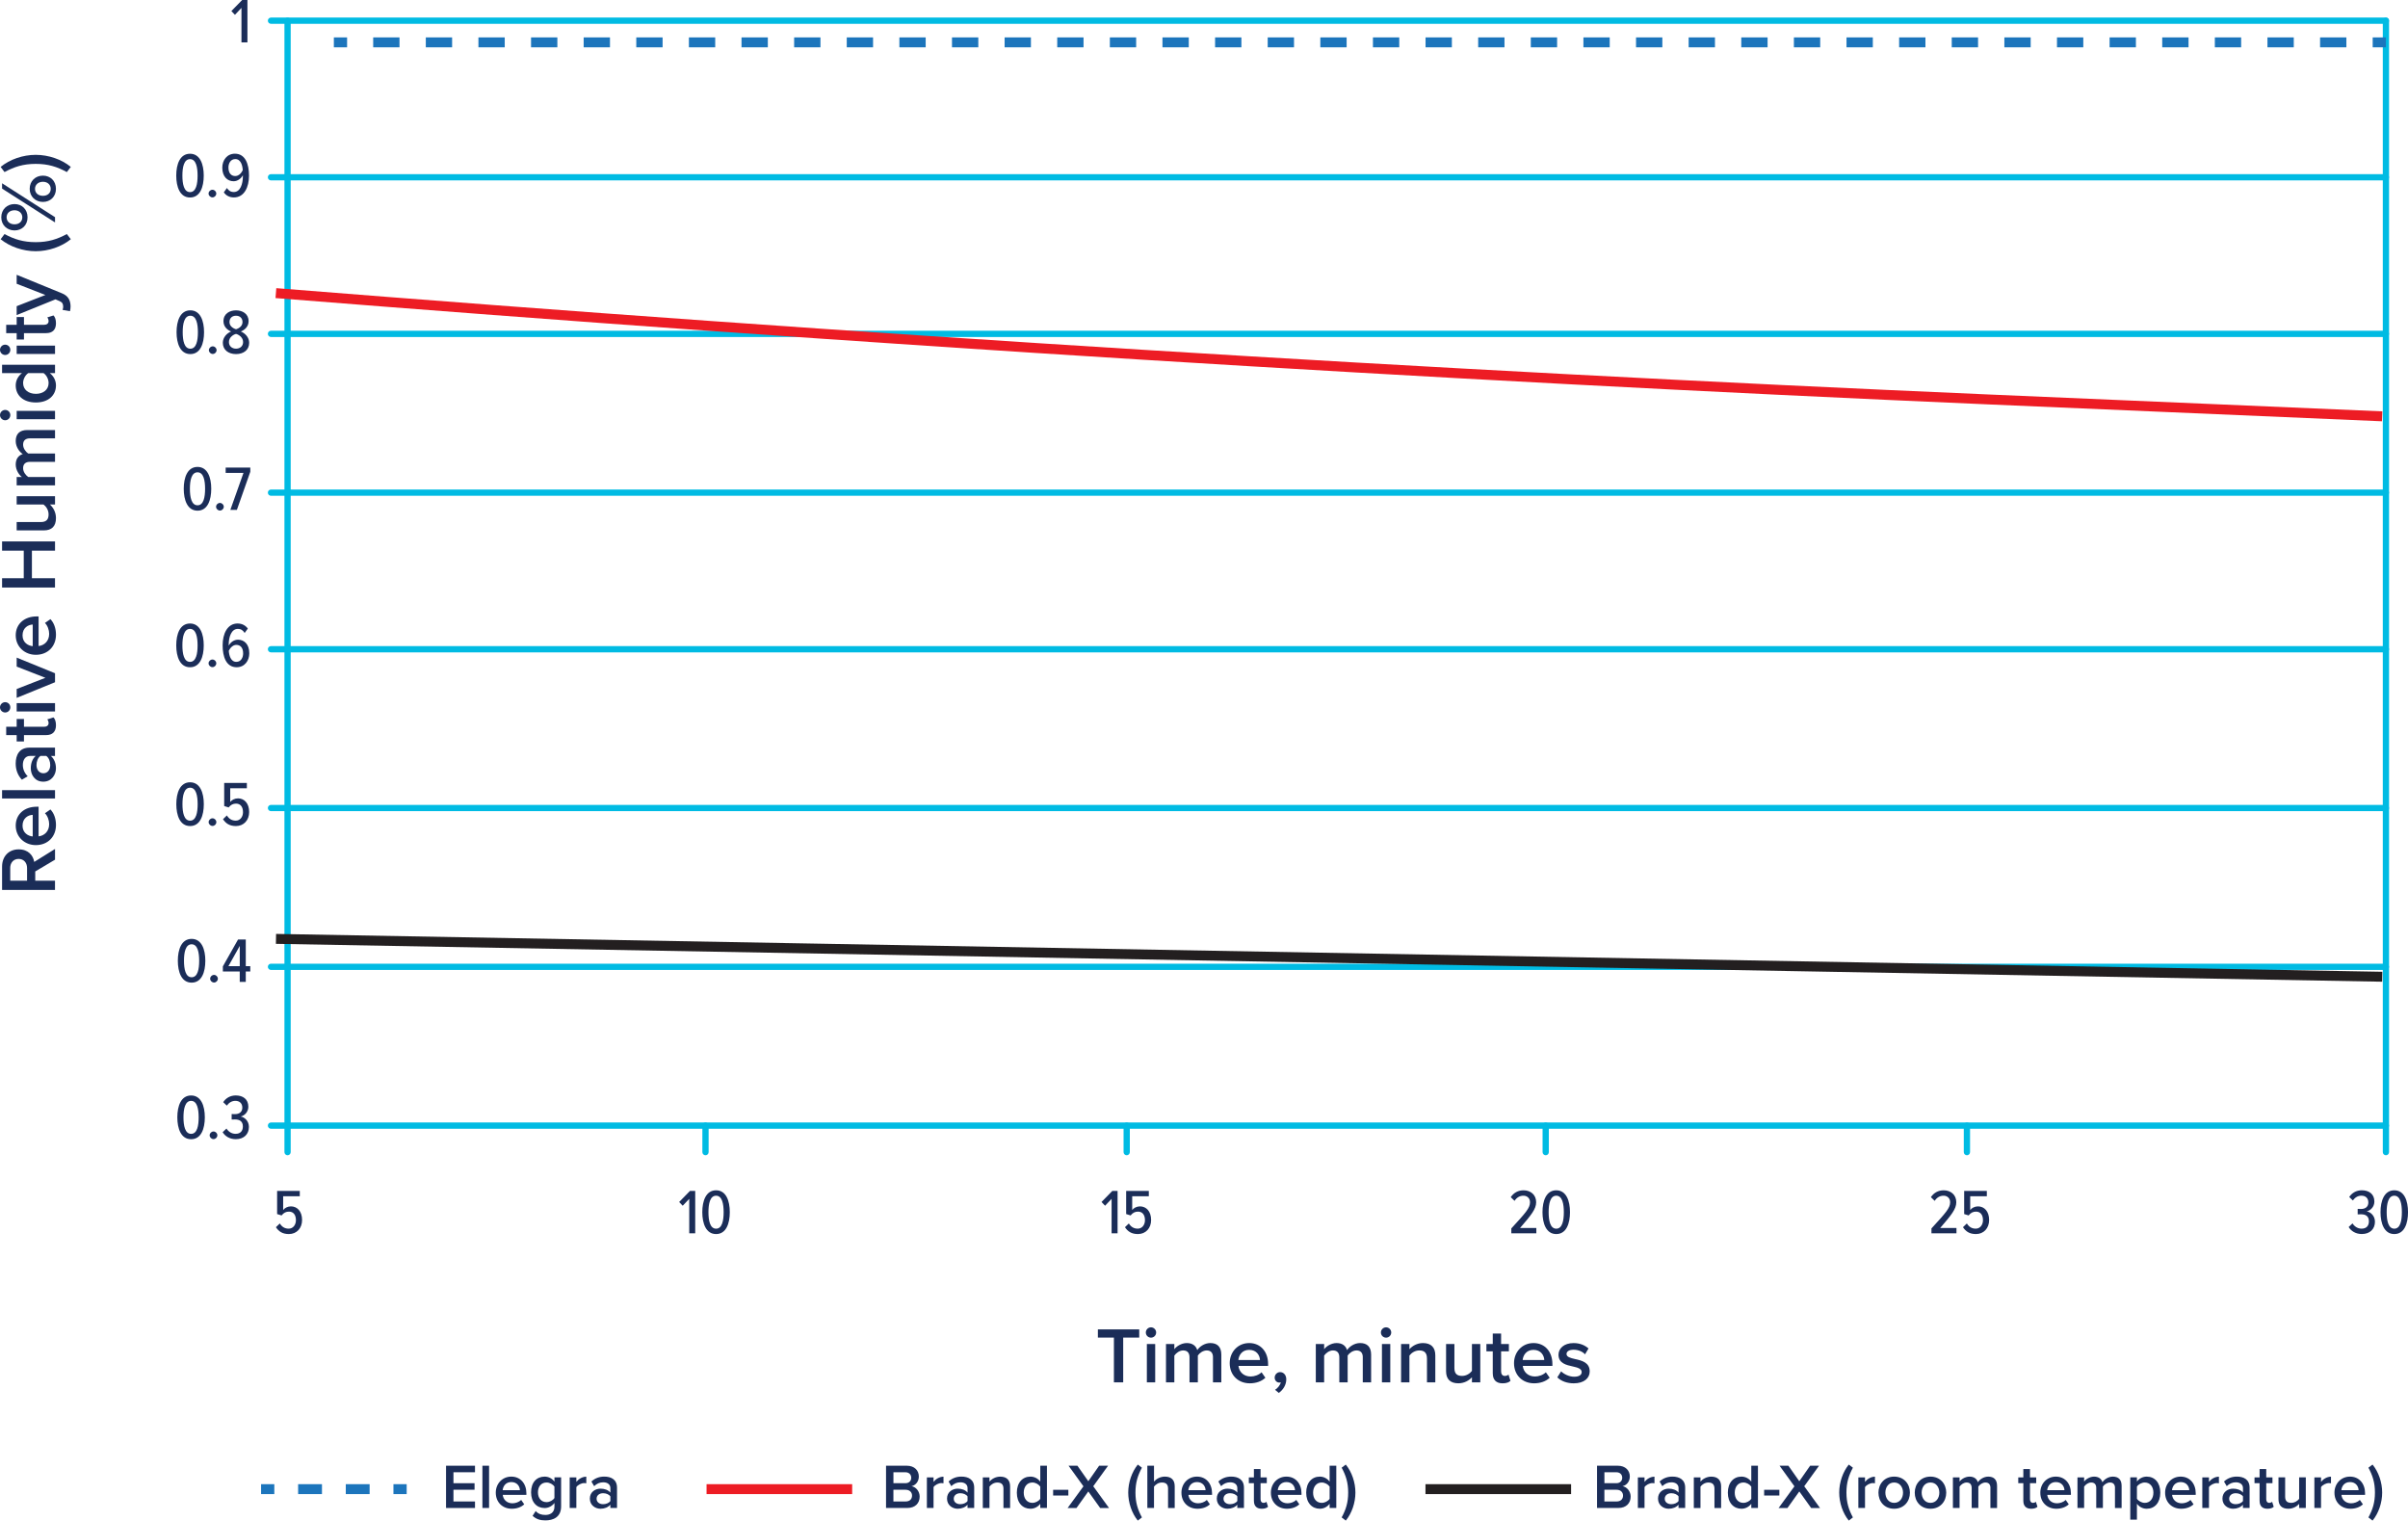 <?xml version="1.0" encoding="UTF-8"?><svg id="Layer_2" xmlns="http://www.w3.org/2000/svg" viewBox="0 0 1091.92 689.47"><defs><style>.cls-1{fill:#00bbe3;}.cls-2{fill:#ed1c24;}.cls-3{fill:#231f20;}.cls-4{fill:#1c75bc;}.cls-5{fill:#1b2d58;}</style></defs><g id="Layer_2-2"><path class="cls-1" d="m1081.91,10.8H122.88c-.78,0-1.42-.63-1.42-1.42s.63-1.42,1.42-1.42h959.03c.78,0,1.42.63,1.42,1.42s-.63,1.42-1.42,1.42Z"/><path class="cls-1" d="m130.4,523.82c-.78,0-1.42-.63-1.42-1.42V9.4c0-.78.63-1.42,1.42-1.42s1.42.63,1.42,1.42v513c0,.78-.63,1.42-1.42,1.42Z"/><path class="cls-1" d="m319.91,523.82c-.78,0-1.42-.63-1.42-1.42v-12c0-.78.63-1.42,1.42-1.42s1.42.63,1.42,1.42v12c0,.78-.63,1.42-1.42,1.42Z"/><path class="cls-1" d="m510.91,523.82c-.78,0-1.42-.63-1.42-1.42v-12c0-.78.63-1.42,1.42-1.42s1.42.63,1.42,1.42v12c0,.78-.63,1.42-1.42,1.42Z"/><path class="cls-1" d="m700.91,523.82c-.78,0-1.42-.63-1.42-1.42v-12c0-.78.63-1.42,1.42-1.42s1.42.63,1.42,1.42v12c0,.78-.63,1.42-1.42,1.42Z"/><path class="cls-1" d="m891.91,523.82c-.78,0-1.42-.63-1.42-1.42v-12c0-.78.63-1.42,1.42-1.42s1.42.63,1.42,1.42v12c0,.78-.63,1.42-1.42,1.42Z"/><path class="cls-1" d="m1081.91,523.82c-.78,0-1.42-.63-1.42-1.42V9.4c0-.78.63-1.42,1.42-1.42s1.42.63,1.42,1.42v513c0,.78-.63,1.42-1.42,1.42Z"/><path class="cls-1" d="m1081.91,81.8H122.88c-.78,0-1.42-.63-1.42-1.42s.63-1.42,1.42-1.42h959.03c.78,0,1.42.63,1.42,1.42s-.63,1.42-1.42,1.42Z"/><path class="cls-1" d="m1081.91,152.8H122.88c-.78,0-1.42-.63-1.42-1.42s.63-1.42,1.42-1.42h959.03c.78,0,1.42.63,1.42,1.42s-.63,1.42-1.42,1.42Z"/><path class="cls-1" d="m1081.91,224.8H122.88c-.78,0-1.42-.63-1.42-1.42s.63-1.42,1.42-1.42h959.03c.78,0,1.42.63,1.42,1.42s-.63,1.42-1.42,1.42Z"/><path class="cls-1" d="m1081.91,295.8H122.88c-.78,0-1.42-.63-1.42-1.42s.63-1.42,1.42-1.42h959.03c.78,0,1.42.63,1.42,1.42s-.63,1.42-1.42,1.42Z"/><path class="cls-1" d="m1081.91,367.8H122.88c-.78,0-1.42-.63-1.42-1.42s.63-1.42,1.42-1.42h959.03c.78,0,1.42.63,1.42,1.42s-.63,1.42-1.42,1.42Z"/><path class="cls-1" d="m1081.91,439.8H122.88c-.78,0-1.42-.63-1.42-1.42s.63-1.42,1.42-1.42h959.03c.78,0,1.42.63,1.42,1.42s-.63,1.42-1.42,1.42Z"/><path class="cls-1" d="m1081.91,511.8H122.88c-.78,0-1.42-.63-1.42-1.42s.63-1.42,1.42-1.42h959.03c.78,0,1.42.63,1.42,1.42s-.63,1.42-1.42,1.42Z"/><path class="cls-5" d="m505.11,606.49h-7.27v-3.71h18.75v3.71h-7.27v20.3h-4.21v-20.3Z"/><path class="cls-5" d="m519.58,604.18c0-1.3,1.08-2.34,2.34-2.34s2.34,1.04,2.34,2.34-1.04,2.34-2.34,2.34-2.34-1.04-2.34-2.34Zm.47,5.22h3.78v17.39h-3.78v-17.39Z"/><path class="cls-5" d="m550.04,615.45c0-1.87-.83-3.13-2.84-3.13-1.69,0-3.28,1.19-4.03,2.3v12.17h-3.78v-11.34c0-1.87-.83-3.13-2.88-3.13-1.66,0-3.2,1.19-4,2.34v12.13h-3.78v-17.39h3.78v2.38c.72-1.08,3.02-2.81,5.65-2.81s4.17,1.3,4.75,3.2c1.01-1.58,3.31-3.2,5.9-3.2,3.2,0,5,1.73,5,5.25v12.56h-3.78v-11.34Z"/><path class="cls-5" d="m566.45,608.97c5.22,0,8.57,4,8.57,9.47v.9h-13.43c.29,2.63,2.27,4.79,5.54,4.79,1.69,0,3.71-.68,4.93-1.91l1.73,2.48c-1.73,1.66-4.28,2.52-7.06,2.52-5.22,0-9.11-3.63-9.11-9.14,0-5.04,3.67-9.11,8.82-9.11Zm-4.9,7.7h9.79c-.07-2.05-1.48-4.61-4.9-4.61-3.24,0-4.71,2.48-4.9,4.61Z"/><path class="cls-5" d="m578.19,630.17c1.15-.69,2.34-2.16,2.59-3.38-.11.04-.4.11-.61.11-1.22,0-2.16-.94-2.16-2.27s1.12-2.48,2.45-2.48c1.48,0,2.81,1.19,2.81,3.28,0,2.48-1.4,4.75-3.38,6.16l-1.69-1.4Z"/><path class="cls-5" d="m617.97,615.45c0-1.87-.83-3.13-2.84-3.13-1.69,0-3.28,1.19-4.03,2.3v12.17h-3.78v-11.34c0-1.87-.83-3.13-2.88-3.13-1.66,0-3.2,1.19-4,2.34v12.13h-3.78v-17.39h3.78v2.38c.72-1.08,3.02-2.81,5.65-2.81s4.17,1.3,4.75,3.2c1.01-1.58,3.31-3.2,5.9-3.2,3.2,0,5,1.73,5,5.25v12.56h-3.78v-11.34Z"/><path class="cls-5" d="m626.18,604.18c0-1.3,1.08-2.34,2.34-2.34s2.34,1.04,2.34,2.34-1.04,2.34-2.34,2.34-2.34-1.04-2.34-2.34Zm.47,5.22h3.78v17.39h-3.78v-17.39Z"/><path class="cls-5" d="m647.06,615.92c0-2.7-1.37-3.6-3.49-3.6-1.94,0-3.6,1.15-4.46,2.34v12.13h-3.78v-17.39h3.78v2.38c1.15-1.37,3.38-2.81,6.12-2.81,3.74,0,5.62,2.02,5.62,5.58v12.24h-3.78v-10.87Z"/><path class="cls-5" d="m667.47,624.48c-1.26,1.4-3.42,2.74-6.16,2.74-3.74,0-5.58-1.94-5.58-5.51v-12.31h3.78v10.94c0,2.7,1.37,3.53,3.49,3.53,1.91,0,3.56-1.08,4.46-2.27v-12.2h3.78v17.39h-3.78v-2.3Z"/><path class="cls-5" d="m676.9,622.76v-10.04h-2.88v-3.31h2.88v-4.75h3.78v4.75h3.53v3.31h-3.53v9.11c0,1.19.58,2.05,1.66,2.05.72,0,1.4-.29,1.69-.61l.9,2.84c-.68.65-1.8,1.12-3.56,1.12-2.92,0-4.46-1.58-4.46-4.46Z"/><path class="cls-5" d="m695.37,608.97c5.22,0,8.57,4,8.57,9.47v.9h-13.43c.29,2.63,2.27,4.79,5.54,4.79,1.69,0,3.71-.68,4.93-1.91l1.73,2.48c-1.73,1.66-4.28,2.52-7.06,2.52-5.22,0-9.11-3.63-9.11-9.14,0-5.04,3.67-9.11,8.82-9.11Zm-4.9,7.7h9.79c-.07-2.05-1.48-4.61-4.9-4.61-3.24,0-4.71,2.48-4.9,4.61Z"/><path class="cls-5" d="m707.9,621.79c1.22,1.26,3.63,2.45,5.9,2.45s3.42-.83,3.42-2.12c0-1.51-1.84-2.05-3.96-2.52-2.99-.65-6.55-1.44-6.55-5.33,0-2.84,2.45-5.29,6.84-5.29,2.95,0,5.18,1.04,6.77,2.45l-1.58,2.66c-1.04-1.19-2.99-2.09-5.15-2.09-1.98,0-3.24.72-3.24,1.94,0,1.33,1.73,1.8,3.78,2.27,3.02.65,6.73,1.51,6.73,5.62,0,3.06-2.56,5.4-7.24,5.4-2.95,0-5.65-.94-7.45-2.7l1.73-2.74Z"/><path class="cls-5" d="m15.98,395.13v4.18h8.96v4.21H.94v-10.55c0-4.75,3.1-7.85,7.52-7.85s6.59,2.81,7.06,5.69l9.43-5.87v4.86l-8.96,5.33Zm-11.34-1.58v5.76h7.63v-5.76c0-2.38-1.51-4.1-3.82-4.1s-3.82,1.73-3.82,4.1Z"/><path class="cls-5" d="m7.13,374.36c0-5.22,4-8.57,9.47-8.57h.9v13.43c2.63-.29,4.79-2.27,4.79-5.54,0-1.69-.68-3.71-1.91-4.93l2.48-1.73c1.66,1.73,2.52,4.28,2.52,7.06,0,5.22-3.64,9.11-9.14,9.11-5.04,0-9.11-3.67-9.11-8.82Zm7.7,4.9v-9.79c-2.05.07-4.61,1.48-4.61,4.9,0,3.24,2.48,4.72,4.61,4.9Z"/><path class="cls-5" d="m.94,362.05v-3.78h24.01v3.78H.94Z"/><path class="cls-5" d="m23.07,342.76c1.48,1.3,2.3,3.31,2.3,5.62,0,2.84-1.91,6.05-5.76,6.05s-5.65-3.2-5.65-6.05c0-2.34.76-4.36,2.23-5.62h-2.59c-2.02,0-3.24,1.66-3.24,4.07,0,1.94.72,3.64,2.2,5.15l-2.63,1.55c-1.91-2.02-2.81-4.54-2.81-7.31,0-3.85,1.62-7.23,6.3-7.23h11.52v3.78h-1.87Zm-4.72,0c-1.19.86-1.8,2.48-1.8,4.14,0,2.12,1.22,3.71,3.13,3.71s3.1-1.58,3.1-3.71c0-1.66-.61-3.28-1.8-4.14h-2.63Z"/><path class="cls-5" d="m20.91,333.32h-10.04v2.88h-3.31v-2.88H2.81v-3.78h4.75v-3.53h3.31v3.53h9.11c1.19,0,2.05-.58,2.05-1.66,0-.72-.29-1.4-.61-1.69l2.84-.9c.65.68,1.12,1.8,1.12,3.56,0,2.92-1.58,4.46-4.46,4.46Z"/><path class="cls-5" d="m2.34,323.06c-1.3,0-2.34-1.08-2.34-2.34s1.04-2.34,2.34-2.34,2.34,1.04,2.34,2.34-1.04,2.34-2.34,2.34Zm5.22-.47v-3.78h17.39v3.78H7.56Z"/><path class="cls-5" d="m7.56,316.44v-4.03l13.03-5.08-13.03-5.08v-4.07l17.39,7.09v4.07l-17.39,7.09Z"/><path class="cls-5" d="m7.13,288.07c0-5.22,4-8.57,9.47-8.57h.9v13.43c2.63-.29,4.79-2.27,4.79-5.54,0-1.69-.68-3.71-1.91-4.93l2.48-1.73c1.66,1.73,2.52,4.28,2.52,7.06,0,5.22-3.64,9.11-9.14,9.11-5.04,0-9.11-3.67-9.11-8.82Zm7.7,4.9v-9.79c-2.05.07-4.61,1.48-4.61,4.9,0,3.24,2.48,4.72,4.61,4.9Z"/><path class="cls-5" d="m14.47,249.7v12.49h10.47v4.21H.94v-4.21h9.83v-12.49H.94v-4.21h24.01v4.21h-10.47Z"/><path class="cls-5" d="m22.64,228.75c1.4,1.26,2.74,3.42,2.74,6.16,0,3.74-1.94,5.58-5.51,5.58H7.56v-3.78h10.94c2.7,0,3.53-1.37,3.53-3.49,0-1.91-1.08-3.56-2.27-4.46H7.56v-3.78h17.39v3.78h-2.3Z"/><path class="cls-5" d="m13.61,198.76c-1.87,0-3.13.83-3.13,2.84,0,1.69,1.19,3.28,2.3,4.03h12.17v3.78h-11.34c-1.87,0-3.13.83-3.13,2.88,0,1.66,1.19,3.2,2.34,4h12.13v3.78H7.56v-3.78h2.38c-1.08-.72-2.81-3.02-2.81-5.65s1.3-4.18,3.2-4.75c-1.58-1.01-3.2-3.31-3.2-5.9,0-3.2,1.73-5,5.26-5h12.56v3.78h-11.34Z"/><path class="cls-5" d="m2.34,190.55c-1.3,0-2.34-1.08-2.34-2.34s1.04-2.34,2.34-2.34,2.34,1.04,2.34,2.34-1.04,2.34-2.34,2.34Zm5.22-.47v-3.78h17.39v3.78H7.56Z"/><path class="cls-5" d="m22.57,169.17c1.73,1.33,2.81,3.35,2.81,5.58,0,4.46-3.38,7.74-9.11,7.74s-9.14-3.24-9.14-7.74c0-2.16,1.01-4.18,2.84-5.58H.94v-3.78h24.01v3.78h-2.38Zm-9.75,0c-1.3.86-2.34,2.7-2.34,4.5,0,2.99,2.41,4.9,5.8,4.9s5.76-1.91,5.76-4.9c0-1.8-1.01-3.64-2.3-4.5h-6.91Z"/><path class="cls-5" d="m2.34,160.96c-1.3,0-2.34-1.08-2.34-2.34s1.04-2.34,2.34-2.34,2.34,1.04,2.34,2.34-1.04,2.34-2.34,2.34Zm5.22-.47v-3.78h17.39v3.78H7.56Z"/><path class="cls-5" d="m20.91,151.06h-10.04v2.88h-3.31v-2.88H2.81v-3.78h4.75v-3.53h3.31v3.53h9.11c1.19,0,2.05-.58,2.05-1.66,0-.72-.29-1.4-.61-1.69l2.84-.9c.65.68,1.12,1.8,1.12,3.56,0,2.92-1.58,4.46-4.46,4.46Z"/><path class="cls-5" d="m28.65,139.07c0-1.19-.36-1.98-1.51-2.48l-1.98-.86-17.6,7.13v-4.03l13.03-5.08-13.03-5.08v-4.07l20.52,8.39c2.95,1.19,3.89,3.28,3.92,5.98,0,.54-.11,1.58-.25,2.12l-3.38-.58c.18-.4.29-1.01.29-1.44Z"/><path class="cls-5" d="m16.2,113.91c-5.79,0-11.73-2.05-15.91-5.44l1.76-2.34c4.46,2.38,8.49,3.67,14.15,3.67s9.68-1.3,14.11-3.67l1.8,2.34c-4.14,3.38-10.11,5.44-15.91,5.44Z"/><path class="cls-5" d="m.58,98.54c0-3.6,2.63-6.01,6.01-6.01s5.9,2.41,5.9,6.01-2.56,5.94-5.9,5.94-6.01-2.38-6.01-5.94Zm.36-13.03v-2.41l24.01,15.37v2.38L.94,85.51Zm2.05,13.03c0,1.84,1.44,3.17,3.6,3.17s3.53-1.33,3.53-3.17-1.48-3.2-3.53-3.2c-2.16,0-3.6,1.33-3.6,3.2Zm10.47-12.92c0-3.56,2.63-5.98,6.01-5.98s5.9,2.41,5.9,5.98-2.56,5.94-5.9,5.94-6.01-2.38-6.01-5.94Zm2.41,0c0,1.87,1.44,3.17,3.6,3.17s3.53-1.3,3.53-3.17-1.44-3.2-3.53-3.2-3.6,1.33-3.6,3.2Z"/><path class="cls-5" d="m2.05,78.02l-1.76-2.34c4.18-3.42,10.11-5.47,15.91-5.47s11.77,2.05,15.91,5.47l-1.8,2.34c-4.43-2.41-8.46-3.71-14.11-3.71s-9.68,1.3-14.15,3.71Z"/><path class="cls-5" d="m86.66,496.71c4.55,0,6.22,4.78,6.22,9.91s-1.64,9.93-6.22,9.93-6.25-4.81-6.25-9.93,1.67-9.91,6.25-9.91Zm0,2.45c-2.76,0-3.46,3.69-3.46,7.46s.69,7.49,3.46,7.49,3.43-3.74,3.43-7.49-.69-7.46-3.43-7.46Z"/><path class="cls-5" d="m96.83,513.04c.92,0,1.73.78,1.73,1.73s-.81,1.73-1.73,1.73-1.76-.78-1.76-1.73.81-1.73,1.76-1.73Z"/><path class="cls-5" d="m102.7,511.71c.89,1.41,2.33,2.39,4.12,2.39,2.22,0,3.31-1.33,3.31-3.34,0-2.39-1.58-3.17-3.51-3.17-.6,0-1.32,0-1.58.03v-2.48c.26.03,1.04.03,1.53.03,1.9,0,3.31-.95,3.31-2.94s-1.3-3.08-3.14-3.08c-1.64,0-2.91.83-3.89,2.16l-1.64-1.56c1.21-1.87,3.22-3.05,5.7-3.05,3.31,0,5.7,1.73,5.7,5.12,0,2.33-1.67,4.03-3.48,4.43,1.76.29,3.74,2.02,3.74,4.72,0,3.23-2.19,5.56-5.96,5.56-2.82,0-4.9-1.41-5.96-3.17l1.76-1.67Z"/><path class="cls-5" d="m126.88,554.74c.95,1.53,2.22,2.36,4.03,2.36,2.04,0,3.28-1.79,3.28-3.83,0-2.5-1.21-3.89-3.14-3.89-1.32,0-2.36.46-3.37,1.73l-2.02-.63v-10.48h10.28v2.42h-7.54v6.22c.72-.92,2.02-1.64,3.54-1.64,2.79,0,5.04,2.19,5.04,6.19,0,3.69-2.42,6.36-5.99,6.36-2.88,0-4.61-1.18-5.87-3.11l1.76-1.7Z"/><path class="cls-5" d="m312.55,543.57l-2.97,3.14-1.61-1.7,4.89-5.01h2.39v19.21h-2.71v-15.63Z"/><path class="cls-5" d="m324.71,539.71c4.55,0,6.22,4.78,6.22,9.91s-1.64,9.93-6.22,9.93-6.25-4.81-6.25-9.93,1.67-9.91,6.25-9.91Zm0,2.45c-2.76,0-3.46,3.69-3.46,7.46s.69,7.49,3.46,7.49,3.43-3.74,3.43-7.49-.69-7.46-3.43-7.46Z"/><path class="cls-5" d="m504.07,543.57l-2.97,3.14-1.61-1.7,4.89-5.01h2.39v19.21h-2.71v-15.63Z"/><path class="cls-5" d="m511.88,554.74c.95,1.53,2.22,2.36,4.03,2.36,2.04,0,3.28-1.79,3.28-3.83,0-2.5-1.21-3.89-3.14-3.89-1.32,0-2.36.46-3.37,1.73l-2.02-.63v-10.48h10.28v2.42h-7.54v6.22c.72-.92,2.02-1.64,3.54-1.64,2.79,0,5.04,2.19,5.04,6.19,0,3.69-2.42,6.36-5.99,6.36-2.88,0-4.61-1.18-5.87-3.11l1.76-1.7Z"/><path class="cls-5" d="m685.32,556.99c6.51-7.11,8.47-9.21,8.47-11.86,0-1.87-1.35-2.97-2.94-2.97-1.79,0-3.11.86-4.06,2.33l-1.73-1.67c1.35-1.99,3.31-3.11,5.82-3.11,3.17,0,5.7,2.02,5.7,5.41,0,3.11-2.3,5.87-7.29,11.66h7.37v2.42h-11.34v-2.22Z"/><path class="cls-5" d="m705.7,539.71c4.55,0,6.22,4.78,6.22,9.91s-1.64,9.93-6.22,9.93-6.25-4.81-6.25-9.93,1.67-9.91,6.25-9.91Zm0,2.45c-2.76,0-3.46,3.69-3.46,7.46s.69,7.49,3.46,7.49,3.43-3.74,3.43-7.49-.69-7.46-3.43-7.46Z"/><path class="cls-5" d="m875.83,556.99c6.51-7.11,8.47-9.21,8.47-11.86,0-1.87-1.35-2.97-2.94-2.97-1.79,0-3.11.86-4.06,2.33l-1.73-1.67c1.35-1.99,3.31-3.11,5.82-3.11,3.17,0,5.7,2.02,5.7,5.41,0,3.11-2.3,5.87-7.29,11.66h7.37v2.42h-11.34v-2.22Z"/><path class="cls-5" d="m891.88,554.74c.95,1.53,2.22,2.36,4.03,2.36,2.04,0,3.28-1.79,3.28-3.83,0-2.5-1.21-3.89-3.14-3.89-1.32,0-2.36.46-3.37,1.73l-2.02-.63v-10.48h10.28v2.42h-7.54v6.22c.72-.92,2.02-1.64,3.54-1.64,2.79,0,5.04,2.19,5.04,6.19,0,3.69-2.42,6.36-5.99,6.36-2.88,0-4.61-1.18-5.87-3.11l1.76-1.7Z"/><path class="cls-5" d="m1066.76,554.71c.89,1.41,2.33,2.39,4.12,2.39,2.22,0,3.31-1.33,3.31-3.34,0-2.39-1.58-3.17-3.51-3.17-.6,0-1.33,0-1.58.03v-2.48c.26.03,1.04.03,1.53.03,1.9,0,3.31-.95,3.31-2.94s-1.29-3.08-3.14-3.08c-1.64,0-2.91.83-3.89,2.16l-1.64-1.56c1.21-1.87,3.22-3.05,5.7-3.05,3.31,0,5.7,1.73,5.7,5.12,0,2.33-1.67,4.03-3.48,4.43,1.76.29,3.74,2.02,3.74,4.72,0,3.23-2.19,5.56-5.96,5.56-2.82,0-4.9-1.41-5.96-3.17l1.76-1.67Z"/><path class="cls-5" d="m1085.71,539.71c4.55,0,6.22,4.78,6.22,9.91s-1.64,9.93-6.22,9.93-6.25-4.81-6.25-9.93,1.67-9.91,6.25-9.91Zm0,2.45c-2.76,0-3.46,3.69-3.46,7.46s.69,7.49,3.46,7.49,3.43-3.74,3.43-7.49-.69-7.46-3.43-7.46Z"/><path class="cls-5" d="m86.89,425.71c4.55,0,6.22,4.78,6.22,9.91s-1.64,9.93-6.22,9.93-6.25-4.81-6.25-9.93,1.67-9.91,6.25-9.91Zm0,2.45c-2.76,0-3.46,3.69-3.46,7.46s.69,7.49,3.46,7.49,3.43-3.74,3.43-7.49-.69-7.46-3.43-7.46Z"/><path class="cls-5" d="m97.06,442.04c.92,0,1.73.78,1.73,1.73s-.81,1.73-1.73,1.73-1.76-.78-1.76-1.73.81-1.73,1.76-1.73Z"/><path class="cls-5" d="m108.72,440.51h-7.66v-2.33l6.88-12.18h3.51v12.09h2.04v2.42h-2.04v4.69h-2.74v-4.69Zm-5.15-2.42h5.15v-9.18l-5.15,9.18Z"/><path class="cls-5" d="m86.2,354.71c4.55,0,6.22,4.78,6.22,9.91s-1.64,9.93-6.22,9.93-6.25-4.81-6.25-9.93,1.67-9.91,6.25-9.91Zm0,2.45c-2.76,0-3.46,3.69-3.46,7.46s.69,7.49,3.46,7.49,3.43-3.74,3.43-7.49-.69-7.46-3.43-7.46Z"/><path class="cls-5" d="m96.37,371.04c.92,0,1.73.78,1.73,1.73s-.81,1.73-1.73,1.73-1.76-.78-1.76-1.73.81-1.73,1.76-1.73Z"/><path class="cls-5" d="m102.88,369.74c.95,1.53,2.22,2.36,4.03,2.36,2.04,0,3.28-1.79,3.28-3.83,0-2.5-1.21-3.89-3.14-3.89-1.32,0-2.36.46-3.37,1.73l-2.02-.63v-10.48h10.28v2.42h-7.54v6.22c.72-.92,2.02-1.64,3.54-1.64,2.79,0,5.04,2.19,5.04,6.19,0,3.69-2.42,6.36-5.99,6.36-2.88,0-4.61-1.18-5.87-3.11l1.76-1.7Z"/><path class="cls-5" d="m86.17,282.71c4.55,0,6.22,4.78,6.22,9.91s-1.64,9.93-6.22,9.93-6.25-4.81-6.25-9.93,1.67-9.91,6.25-9.91Zm0,2.45c-2.76,0-3.46,3.69-3.46,7.46s.69,7.49,3.46,7.49,3.43-3.74,3.43-7.49-.69-7.46-3.43-7.46Z"/><path class="cls-5" d="m96.34,299.04c.92,0,1.73.78,1.73,1.73s-.81,1.73-1.73,1.73-1.76-.78-1.76-1.73.81-1.73,1.76-1.73Z"/><path class="cls-5" d="m107.77,282.71c2.02,0,3.6.92,4.61,2.3l-1.44,1.99c-.75-1.18-1.61-1.84-3.14-1.84-2.85,0-4.09,3.63-4.09,7.11v.49c.69-1.35,2.27-2.71,4.2-2.71,2.82,0,5.13,2.07,5.13,6.16,0,3.4-2.13,6.33-5.73,6.33-4.75,0-6.36-4.75-6.36-9.93s2.1-9.91,6.82-9.91Zm-.63,9.7c-1.47,0-2.68,1.24-3.4,2.65.14,2.07.86,5.04,3.43,5.04,2.13,0,3.08-1.99,3.08-3.8,0-2.82-1.41-3.89-3.11-3.89Z"/><path class="cls-5" d="m89.57,211.71c4.55,0,6.22,4.78,6.22,9.91s-1.64,9.93-6.22,9.93-6.25-4.81-6.25-9.93,1.67-9.91,6.25-9.91Zm0,2.45c-2.76,0-3.46,3.69-3.46,7.46s.69,7.49,3.46,7.49,3.43-3.74,3.43-7.49-.69-7.46-3.43-7.46Z"/><path class="cls-5" d="m99.74,228.04c.92,0,1.73.78,1.73,1.73s-.81,1.73-1.73,1.73-1.76-.78-1.76-1.73.81-1.73,1.76-1.73Z"/><path class="cls-5" d="m110.42,214.42h-8.09v-2.42h11.17v1.9l-6.08,17.3h-2.97l5.96-16.79Z"/><path class="cls-5" d="m86.31,140.71c4.55,0,6.22,4.78,6.22,9.91s-1.64,9.93-6.22,9.93-6.25-4.81-6.25-9.93,1.67-9.91,6.25-9.91Zm0,2.45c-2.76,0-3.46,3.69-3.46,7.46s.69,7.49,3.46,7.49,3.43-3.74,3.43-7.49-.69-7.46-3.43-7.46Z"/><path class="cls-5" d="m96.48,157.04c.92,0,1.73.78,1.73,1.73s-.81,1.73-1.73,1.73-1.76-.78-1.76-1.73.81-1.73,1.76-1.73Z"/><path class="cls-5" d="m104.81,150.3c-1.76-.66-3.48-2.22-3.48-4.66,0-3.4,2.82-4.92,5.7-4.92s5.7,1.53,5.7,4.92c0,2.45-1.79,4-3.54,4.66,1.9.75,3.8,2.65,3.8,5.13,0,3.22-2.51,5.12-5.96,5.12s-5.99-1.9-5.99-5.12c0-2.48,1.87-4.38,3.77-5.13Zm2.22,1.12c-.83.12-3.22,1.33-3.22,3.66,0,1.93,1.44,3.02,3.22,3.02s3.2-1.09,3.2-3.02c0-2.33-2.42-3.54-3.2-3.66Zm0-8.26c-1.79,0-2.97,1.09-2.97,2.88,0,2.16,2.22,3.05,2.97,3.25.72-.2,2.94-1.09,2.94-3.25,0-1.79-1.21-2.88-2.94-2.88Z"/><path class="cls-5" d="m86.17,69.71c4.55,0,6.22,4.78,6.22,9.91s-1.64,9.93-6.22,9.93-6.25-4.81-6.25-9.93,1.67-9.91,6.25-9.91Zm0,2.45c-2.76,0-3.46,3.69-3.46,7.46s.69,7.49,3.46,7.49,3.43-3.74,3.43-7.49-.69-7.46-3.43-7.46Z"/><path class="cls-5" d="m96.34,86.04c.92,0,1.73.78,1.73,1.73s-.81,1.73-1.73,1.73-1.76-.78-1.76-1.73.81-1.73,1.76-1.73Z"/><path class="cls-5" d="m102.9,85.26c.75,1.12,1.64,1.81,3.14,1.81,2.94,0,4.09-3.66,4.09-7.08v-.55c-.69,1.35-2.27,2.74-4.18,2.74-2.82,0-5.15-2.07-5.15-6.16,0-3.37,2.13-6.33,5.73-6.33,4.72,0,6.39,4.75,6.39,9.93s-2.13,9.9-6.85,9.9c-2.02,0-3.6-.89-4.58-2.3l1.41-1.96Zm3.8-13.13c-2.16,0-3.11,1.99-3.11,3.8,0,2.82,1.44,3.89,3.08,3.89,1.53,0,2.74-1.24,3.4-2.65-.09-2.07-.83-5.04-3.37-5.04Z"/><path class="cls-5" d="m109.5,3.57l-2.97,3.14-1.61-1.7,4.89-5.01h2.39v19.21h-2.71V3.57Z"/><path class="cls-5" d="m202.26,664.59h13.13v2.96h-9.77v4.97h9.57v2.96h-9.57v5.32h9.77v2.96h-13.13v-19.16Z"/><path class="cls-5" d="m218.75,664.59h3.02v19.16h-3.02v-19.16Z"/><path class="cls-5" d="m231.85,669.53c4.17,0,6.84,3.19,6.84,7.56v.72h-10.72c.23,2.1,1.81,3.82,4.42,3.82,1.35,0,2.96-.55,3.94-1.52l1.38,1.98c-1.38,1.32-3.42,2.01-5.63,2.01-4.17,0-7.27-2.9-7.27-7.3,0-4.02,2.93-7.27,7.04-7.27Zm-3.91,6.15h7.82c-.06-1.64-1.18-3.68-3.91-3.68-2.59,0-3.76,1.98-3.91,3.68Z"/><path class="cls-5" d="m242.91,685.13c1.12,1.29,2.56,1.78,4.4,1.78,1.98,0,4.11-.92,4.11-3.76v-1.67c-1.06,1.38-2.64,2.3-4.45,2.3-3.53,0-6.15-2.56-6.15-7.12s2.59-7.13,6.15-7.13c1.75,0,3.33.8,4.45,2.27v-1.93h3.02v13.16c0,5-3.71,6.35-7.13,6.35-2.36,0-4.11-.52-5.8-2.07l1.41-2.18Zm8.5-11.06c-.66-1.03-2.15-1.87-3.56-1.87-2.38,0-3.91,1.78-3.91,4.45s1.52,4.45,3.91,4.45c1.41,0,2.9-.83,3.56-1.87v-5.17Z"/><path class="cls-5" d="m258.33,669.88h3.02v2.04c1.03-1.32,2.7-2.36,4.51-2.36v2.99c-.26-.06-.57-.09-.95-.09-1.26,0-2.96.86-3.56,1.84v9.45h-3.02v-13.88Z"/><path class="cls-5" d="m276.78,682.26c-1.03,1.18-2.64,1.84-4.48,1.84-2.27,0-4.83-1.52-4.83-4.6s2.56-4.51,4.83-4.51c1.87,0,3.48.6,4.48,1.78v-2.07c0-1.61-1.32-2.59-3.25-2.59-1.55,0-2.9.58-4.11,1.75l-1.24-2.1c1.61-1.52,3.62-2.24,5.83-2.24,3.07,0,5.78,1.29,5.78,5.03v9.19h-3.02v-1.49Zm0-3.76c-.69-.95-1.98-1.44-3.3-1.44-1.7,0-2.96.98-2.96,2.5s1.26,2.47,2.96,2.47c1.32,0,2.61-.49,3.3-1.44v-2.1Z"/><path class="cls-5" d="m401.77,664.59h9.42c3.51,0,5.46,2.18,5.46,4.88,0,2.41-1.55,4.02-3.33,4.4,2.04.32,3.71,2.36,3.71,4.71,0,2.96-1.98,5.17-5.57,5.17h-9.68v-19.16Zm8.73,7.93c1.72,0,2.7-1.03,2.7-2.47s-.98-2.5-2.7-2.5h-5.37v4.97h5.37Zm.14,8.28c1.84,0,2.93-1.01,2.93-2.67,0-1.44-1.01-2.64-2.93-2.64h-5.52v5.32h5.52Z"/><path class="cls-5" d="m420.3,669.88h3.02v2.04c1.03-1.32,2.7-2.36,4.51-2.36v2.99c-.26-.06-.57-.09-.95-.09-1.26,0-2.96.86-3.56,1.84v9.45h-3.02v-13.88Z"/><path class="cls-5" d="m438.74,682.26c-1.03,1.18-2.64,1.84-4.48,1.84-2.27,0-4.83-1.52-4.83-4.6s2.56-4.51,4.83-4.51c1.87,0,3.48.6,4.48,1.78v-2.07c0-1.61-1.32-2.59-3.25-2.59-1.55,0-2.9.58-4.11,1.75l-1.24-2.1c1.61-1.52,3.62-2.24,5.83-2.24,3.07,0,5.78,1.29,5.78,5.03v9.19h-3.02v-1.49Zm0-3.76c-.69-.95-1.98-1.44-3.3-1.44-1.7,0-2.96.98-2.96,2.5s1.26,2.47,2.96,2.47c1.32,0,2.61-.49,3.3-1.44v-2.1Z"/><path class="cls-5" d="m455.03,675.08c0-2.16-1.09-2.87-2.79-2.87-1.55,0-2.87.92-3.56,1.87v9.68h-3.02v-13.88h3.02v1.9c.92-1.09,2.7-2.24,4.88-2.24,2.99,0,4.48,1.61,4.48,4.45v9.77h-3.02v-8.68Z"/><path class="cls-5" d="m471.72,681.86c-1.06,1.38-2.67,2.24-4.45,2.24-3.56,0-6.18-2.7-6.18-7.27s2.59-7.3,6.18-7.3c1.72,0,3.33.8,4.45,2.27v-7.21h3.02v19.16h-3.02v-1.9Zm0-7.79c-.69-1.03-2.15-1.87-3.59-1.87-2.38,0-3.91,1.93-3.91,4.63s1.52,4.6,3.91,4.6c1.44,0,2.9-.8,3.59-1.84v-5.52Z"/><path class="cls-5" d="m477.55,675.51h6.9v2.59h-6.9v-2.59Z"/><path class="cls-5" d="m493.5,676.26l-5.37,7.5h-4.02l7.18-9.83-6.75-9.34h4.02l4.94,7.04,4.91-7.04h4.05l-6.72,9.31,7.15,9.86h-4.02l-5.37-7.5Z"/><path class="cls-5" d="m511.6,676.77c0-4.62,1.64-9.37,4.34-12.7l1.87,1.41c-1.9,3.56-2.93,6.78-2.93,11.29s1.03,7.73,2.93,11.26l-1.87,1.44c-2.7-3.3-4.34-8.07-4.34-12.7Z"/><path class="cls-5" d="m529.67,675.02c0-2.16-1.12-2.82-2.82-2.82-1.52,0-2.84.92-3.56,1.87v9.68h-3.02v-19.16h3.02v7.18c.92-1.09,2.73-2.24,4.91-2.24,2.99,0,4.48,1.55,4.48,4.4v9.83h-3.02v-8.73Z"/><path class="cls-5" d="m542.77,669.53c4.17,0,6.84,3.19,6.84,7.56v.72h-10.72c.23,2.1,1.81,3.82,4.42,3.82,1.35,0,2.96-.55,3.94-1.52l1.38,1.98c-1.38,1.32-3.42,2.01-5.63,2.01-4.17,0-7.27-2.9-7.27-7.3,0-4.02,2.93-7.27,7.04-7.27Zm-3.91,6.15h7.82c-.06-1.64-1.18-3.68-3.91-3.68-2.59,0-3.76,1.98-3.91,3.68Z"/><path class="cls-5" d="m561.07,682.26c-1.03,1.18-2.64,1.84-4.48,1.84-2.27,0-4.83-1.52-4.83-4.6s2.56-4.51,4.83-4.51c1.87,0,3.48.6,4.48,1.78v-2.07c0-1.61-1.32-2.59-3.25-2.59-1.55,0-2.9.58-4.11,1.75l-1.24-2.1c1.61-1.52,3.62-2.24,5.83-2.24,3.07,0,5.78,1.29,5.78,5.03v9.19h-3.02v-1.49Zm0-3.76c-.69-.95-1.98-1.44-3.3-1.44-1.7,0-2.96.98-2.96,2.5s1.26,2.47,2.96,2.47c1.32,0,2.61-.49,3.3-1.44v-2.1Z"/><path class="cls-5" d="m568.59,680.54v-8.02h-2.3v-2.64h2.3v-3.79h3.02v3.79h2.82v2.64h-2.82v7.27c0,.95.46,1.64,1.32,1.64.57,0,1.12-.23,1.35-.49l.72,2.27c-.55.52-1.44.89-2.84.89-2.33,0-3.56-1.26-3.56-3.56Z"/><path class="cls-5" d="m583.33,669.53c4.17,0,6.84,3.19,6.84,7.56v.72h-10.72c.23,2.1,1.81,3.82,4.42,3.82,1.35,0,2.96-.55,3.94-1.52l1.38,1.98c-1.38,1.32-3.42,2.01-5.63,2.01-4.17,0-7.27-2.9-7.27-7.3,0-4.02,2.93-7.27,7.04-7.27Zm-3.91,6.15h7.82c-.06-1.64-1.18-3.68-3.91-3.68-2.59,0-3.76,1.98-3.91,3.68Z"/><path class="cls-5" d="m602.93,681.86c-1.06,1.38-2.67,2.24-4.45,2.24-3.56,0-6.18-2.7-6.18-7.27s2.59-7.3,6.18-7.3c1.72,0,3.33.8,4.45,2.27v-7.21h3.02v19.16h-3.02v-1.9Zm0-7.79c-.69-1.03-2.15-1.87-3.59-1.87-2.38,0-3.91,1.93-3.91,4.63s1.52,4.6,3.91,4.6c1.44,0,2.9-.8,3.59-1.84v-5.52Z"/><path class="cls-5" d="m608.38,665.48l1.87-1.41c2.73,3.33,4.37,8.07,4.37,12.7s-1.64,9.4-4.37,12.7l-1.87-1.44c1.93-3.53,2.96-6.75,2.96-11.26s-1.03-7.73-2.96-11.29Z"/><path class="cls-5" d="m724.17,664.59h9.42c3.51,0,5.46,2.18,5.46,4.88,0,2.41-1.55,4.02-3.33,4.4,2.04.32,3.71,2.36,3.71,4.71,0,2.96-1.98,5.17-5.57,5.17h-9.68v-19.16Zm8.73,7.93c1.72,0,2.7-1.03,2.7-2.47s-.98-2.5-2.7-2.5h-5.37v4.97h5.37Zm.14,8.28c1.84,0,2.93-1.01,2.93-2.67,0-1.44-1-2.64-2.93-2.64h-5.52v5.32h5.52Z"/><path class="cls-5" d="m742.7,669.88h3.02v2.04c1.03-1.32,2.7-2.36,4.51-2.36v2.99c-.26-.06-.57-.09-.95-.09-1.26,0-2.96.86-3.56,1.84v9.45h-3.02v-13.88Z"/><path class="cls-5" d="m761.15,682.26c-1.03,1.18-2.64,1.84-4.48,1.84-2.27,0-4.83-1.52-4.83-4.6s2.56-4.51,4.83-4.51c1.87,0,3.48.6,4.48,1.78v-2.07c0-1.61-1.32-2.59-3.25-2.59-1.55,0-2.9.58-4.11,1.75l-1.24-2.1c1.61-1.52,3.62-2.24,5.83-2.24,3.07,0,5.77,1.29,5.77,5.03v9.19h-3.02v-1.49Zm0-3.76c-.69-.95-1.98-1.44-3.3-1.44-1.7,0-2.96.98-2.96,2.5s1.26,2.47,2.96,2.47c1.32,0,2.61-.49,3.3-1.44v-2.1Z"/><path class="cls-5" d="m777.44,675.08c0-2.16-1.09-2.87-2.79-2.87-1.55,0-2.87.92-3.56,1.87v9.68h-3.02v-13.88h3.02v1.9c.92-1.09,2.7-2.24,4.88-2.24,2.99,0,4.48,1.61,4.48,4.45v9.77h-3.02v-8.68Z"/><path class="cls-5" d="m794.13,681.86c-1.06,1.38-2.67,2.24-4.45,2.24-3.56,0-6.18-2.7-6.18-7.27s2.59-7.3,6.18-7.3c1.72,0,3.33.8,4.45,2.27v-7.21h3.02v19.16h-3.02v-1.9Zm0-7.79c-.69-1.03-2.16-1.87-3.59-1.87-2.38,0-3.91,1.93-3.91,4.63s1.52,4.6,3.91,4.6c1.44,0,2.9-.8,3.59-1.84v-5.52Z"/><path class="cls-5" d="m799.96,675.51h6.9v2.59h-6.9v-2.59Z"/><path class="cls-5" d="m815.9,676.26l-5.37,7.5h-4.02l7.18-9.83-6.75-9.34h4.02l4.94,7.04,4.91-7.04h4.05l-6.72,9.31,7.15,9.86h-4.02l-5.37-7.5Z"/><path class="cls-5" d="m834,676.77c0-4.62,1.64-9.37,4.34-12.7l1.87,1.41c-1.9,3.56-2.93,6.78-2.93,11.29s1.03,7.73,2.93,11.26l-1.87,1.44c-2.7-3.3-4.34-8.07-4.34-12.7Z"/><path class="cls-5" d="m842.68,669.88h3.02v2.04c1.03-1.32,2.7-2.36,4.51-2.36v2.99c-.26-.06-.57-.09-.95-.09-1.26,0-2.96.86-3.56,1.84v9.45h-3.02v-13.88Z"/><path class="cls-5" d="m851.79,676.8c0-3.96,2.73-7.27,7.13-7.27s7.15,3.3,7.15,7.27-2.7,7.3-7.15,7.3-7.13-3.3-7.13-7.3Zm11.15,0c0-2.44-1.44-4.6-4.02-4.6s-3.99,2.16-3.99,4.6,1.44,4.63,3.99,4.63,4.02-2.16,4.02-4.63Z"/><path class="cls-5" d="m868.25,676.8c0-3.96,2.73-7.27,7.13-7.27s7.15,3.3,7.15,7.27-2.7,7.3-7.15,7.3-7.13-3.3-7.13-7.3Zm11.15,0c0-2.44-1.44-4.6-4.02-4.6s-3.99,2.16-3.99,4.6,1.44,4.63,3.99,4.63,4.02-2.16,4.02-4.63Z"/><path class="cls-5" d="m902.58,674.7c0-1.49-.66-2.5-2.27-2.5-1.35,0-2.61.95-3.22,1.84v9.71h-3.02v-9.05c0-1.49-.66-2.5-2.3-2.5-1.32,0-2.56.95-3.19,1.87v9.68h-3.02v-13.88h3.02v1.9c.57-.86,2.41-2.24,4.51-2.24s3.33,1.03,3.79,2.56c.8-1.26,2.64-2.56,4.71-2.56,2.56,0,3.99,1.38,3.99,4.2v10.03h-3.02v-9.05Z"/><path class="cls-5" d="m917.49,680.54v-8.02h-2.3v-2.64h2.3v-3.79h3.02v3.79h2.82v2.64h-2.82v7.27c0,.95.46,1.64,1.32,1.64.58,0,1.12-.23,1.35-.49l.72,2.27c-.55.52-1.44.89-2.84.89-2.33,0-3.56-1.26-3.56-3.56Z"/><path class="cls-5" d="m932.23,669.53c4.17,0,6.84,3.19,6.84,7.56v.72h-10.72c.23,2.1,1.81,3.82,4.42,3.82,1.35,0,2.96-.55,3.94-1.52l1.38,1.98c-1.38,1.32-3.42,2.01-5.63,2.01-4.17,0-7.27-2.9-7.27-7.3,0-4.02,2.93-7.27,7.04-7.27Zm-3.91,6.15h7.82c-.06-1.64-1.18-3.68-3.91-3.68-2.59,0-3.76,1.98-3.91,3.68Z"/><path class="cls-5" d="m959.06,674.7c0-1.49-.66-2.5-2.27-2.5-1.35,0-2.61.95-3.22,1.84v9.71h-3.02v-9.05c0-1.49-.66-2.5-2.3-2.5-1.32,0-2.56.95-3.19,1.87v9.68h-3.02v-13.88h3.02v1.9c.57-.86,2.41-2.24,4.51-2.24s3.33,1.03,3.79,2.56c.8-1.26,2.64-2.56,4.71-2.56,2.56,0,3.99,1.38,3.99,4.2v10.03h-3.02v-9.05Z"/><path class="cls-5" d="m965.98,689.04v-19.17h3.02v1.9c1.03-1.38,2.64-2.24,4.45-2.24,3.59,0,6.15,2.7,6.15,7.27s-2.56,7.3-6.15,7.3c-1.75,0-3.33-.78-4.45-2.27v7.21h-3.02Zm6.58-16.84c-1.41,0-2.9.83-3.56,1.87v5.49c.66,1.01,2.16,1.87,3.56,1.87,2.38,0,3.91-1.92,3.91-4.63s-1.52-4.6-3.91-4.6Z"/><path class="cls-5" d="m988.82,669.53c4.17,0,6.84,3.19,6.84,7.56v.72h-10.72c.23,2.1,1.81,3.82,4.42,3.82,1.35,0,2.96-.55,3.94-1.52l1.38,1.98c-1.38,1.32-3.42,2.01-5.63,2.01-4.17,0-7.27-2.9-7.27-7.3,0-4.02,2.93-7.27,7.04-7.27Zm-3.91,6.15h7.82c-.06-1.64-1.18-3.68-3.91-3.68-2.59,0-3.76,1.98-3.91,3.68Z"/><path class="cls-5" d="m998.65,669.88h3.02v2.04c1.03-1.32,2.7-2.36,4.51-2.36v2.99c-.26-.06-.57-.09-.95-.09-1.26,0-2.96.86-3.56,1.84v9.45h-3.02v-13.88Z"/><path class="cls-5" d="m1017.09,682.26c-1.03,1.18-2.64,1.84-4.48,1.84-2.27,0-4.83-1.52-4.83-4.6s2.56-4.51,4.83-4.51c1.87,0,3.48.6,4.48,1.78v-2.07c0-1.61-1.32-2.59-3.25-2.59-1.55,0-2.9.58-4.11,1.75l-1.24-2.1c1.61-1.52,3.62-2.24,5.83-2.24,3.07,0,5.77,1.29,5.77,5.03v9.19h-3.02v-1.49Zm0-3.76c-.69-.95-1.98-1.44-3.3-1.44-1.7,0-2.96.98-2.96,2.5s1.26,2.47,2.96,2.47c1.32,0,2.61-.49,3.3-1.44v-2.1Z"/><path class="cls-5" d="m1024.62,680.54v-8.02h-2.3v-2.64h2.3v-3.79h3.02v3.79h2.82v2.64h-2.82v7.27c0,.95.46,1.64,1.32,1.64.58,0,1.12-.23,1.35-.49l.72,2.27c-.55.52-1.44.89-2.84.89-2.33,0-3.56-1.26-3.56-3.56Z"/><path class="cls-5" d="m1042.55,681.92c-1.01,1.12-2.73,2.18-4.91,2.18-2.99,0-4.45-1.55-4.45-4.4v-9.83h3.02v8.73c0,2.16,1.09,2.82,2.79,2.82,1.52,0,2.84-.86,3.56-1.81v-9.74h3.02v13.88h-3.02v-1.84Z"/><path class="cls-5" d="m1049.47,669.88h3.02v2.04c1.03-1.32,2.7-2.36,4.51-2.36v2.99c-.26-.06-.57-.09-.95-.09-1.26,0-2.96.86-3.56,1.84v9.45h-3.02v-13.88Z"/><path class="cls-5" d="m1065.61,669.53c4.17,0,6.84,3.19,6.84,7.56v.72h-10.72c.23,2.1,1.81,3.82,4.42,3.82,1.35,0,2.96-.55,3.94-1.52l1.38,1.98c-1.38,1.32-3.42,2.01-5.63,2.01-4.17,0-7.27-2.9-7.27-7.3,0-4.02,2.93-7.27,7.04-7.27Zm-3.91,6.15h7.82c-.06-1.64-1.18-3.68-3.91-3.68-2.59,0-3.76,1.98-3.91,3.68Z"/><path class="cls-5" d="m1073.97,665.48l1.87-1.41c2.73,3.33,4.37,8.07,4.37,12.7s-1.64,9.4-4.37,12.7l-1.87-1.44c1.92-3.53,2.96-6.75,2.96-11.26s-1.04-7.73-2.96-11.29Z"/><rect class="cls-4" x="151.39" y="16.96" width="6" height="4.5"/><path class="cls-4" d="m1063.98,21.46h-11.93v-4.5h11.93v4.5Zm-23.86,0h-11.93v-4.5h11.93v4.5Zm-23.86,0h-11.93v-4.5h11.93v4.5Zm-23.86,0h-11.93v-4.5h11.93v4.5Zm-23.86,0h-11.93v-4.5h11.93v4.5Zm-23.86,0h-11.93v-4.5h11.93v4.5Zm-23.86,0h-11.93v-4.5h11.93v4.5Zm-23.86,0h-11.93v-4.5h11.93v4.5Zm-23.86,0h-11.93v-4.5h11.93v4.5Zm-23.86,0h-11.93v-4.5h11.93v4.5Zm-23.86,0h-11.93v-4.5h11.93v4.5Zm-23.86,0h-11.93v-4.5h11.93v4.5Zm-23.86,0h-11.93v-4.5h11.93v4.5Zm-23.86,0h-11.93v-4.5h11.93v4.5Zm-23.86,0h-11.93v-4.5h11.93v4.5Zm-23.86,0h-11.93v-4.5h11.93v4.5Zm-23.86,0h-11.93v-4.5h11.93v4.5Zm-23.86,0h-11.93v-4.5h11.93v4.5Zm-23.86,0h-11.93v-4.5h11.93v4.5Zm-23.86,0h-11.93v-4.5h11.93v4.5Zm-23.86,0h-11.93v-4.5h11.93v4.5Zm-23.86,0h-11.93v-4.5h11.93v4.5Zm-23.86,0h-11.93v-4.5h11.93v4.5Zm-23.86,0h-11.93v-4.5h11.93v4.5Zm-23.86,0h-11.93v-4.5h11.93v4.5Zm-23.86,0h-11.93v-4.5h11.93v4.5Zm-23.86,0h-11.93v-4.5h11.93v4.5Zm-23.86,0h-11.93v-4.5h11.93v4.5Zm-23.86,0h-11.93v-4.5h11.93v4.5Zm-23.86,0h-11.93v-4.5h11.93v4.5Zm-23.86,0h-11.93v-4.5h11.93v4.5Zm-23.86,0h-11.93v-4.5h11.93v4.5Zm-23.86,0h-11.93v-4.5h11.93v4.5Zm-23.86,0h-11.93v-4.5h11.93v4.5Zm-23.86,0h-11.93v-4.5h11.93v4.5Zm-23.86,0h-11.93v-4.5h11.93v4.5Zm-23.86,0h-11.93v-4.5h11.93v4.5Zm-23.86,0h-11.93v-4.5h11.93v4.5Z"/><rect class="cls-4" x="1075.91" y="16.96" width="6" height="4.5"/><rect class="cls-4" x="118.39" y="672.96" width="6" height="4.5"/><path class="cls-4" d="m167.61,677.46h-10.81v-4.5h10.81v4.5Zm-21.61,0h-10.81v-4.5h10.81v4.5Z"/><rect class="cls-4" x="178.41" y="672.96" width="6" height="4.5"/><rect class="cls-2" x="320.39" y="672.96" width="66.03" height="4.5"/><rect class="cls-3" x="646.39" y="672.96" width="66.03" height="4.5"/><path class="cls-2" d="m1080.11,191.02c-55.13-2.34-113.25-4.83-177.69-7.62-252.18-10.91-513.77-27.15-777.49-48.25l.36-4.49c263.67,21.1,525.19,37.33,777.32,48.24,64.44,2.79,122.56,5.28,177.68,7.62l-.19,4.5Z"/><rect class="cls-3" x="600.41" y="-43.35" width="4.5" height="955.24" transform="translate(157.66 1029.05) rotate(-88.97)"/></g></svg>